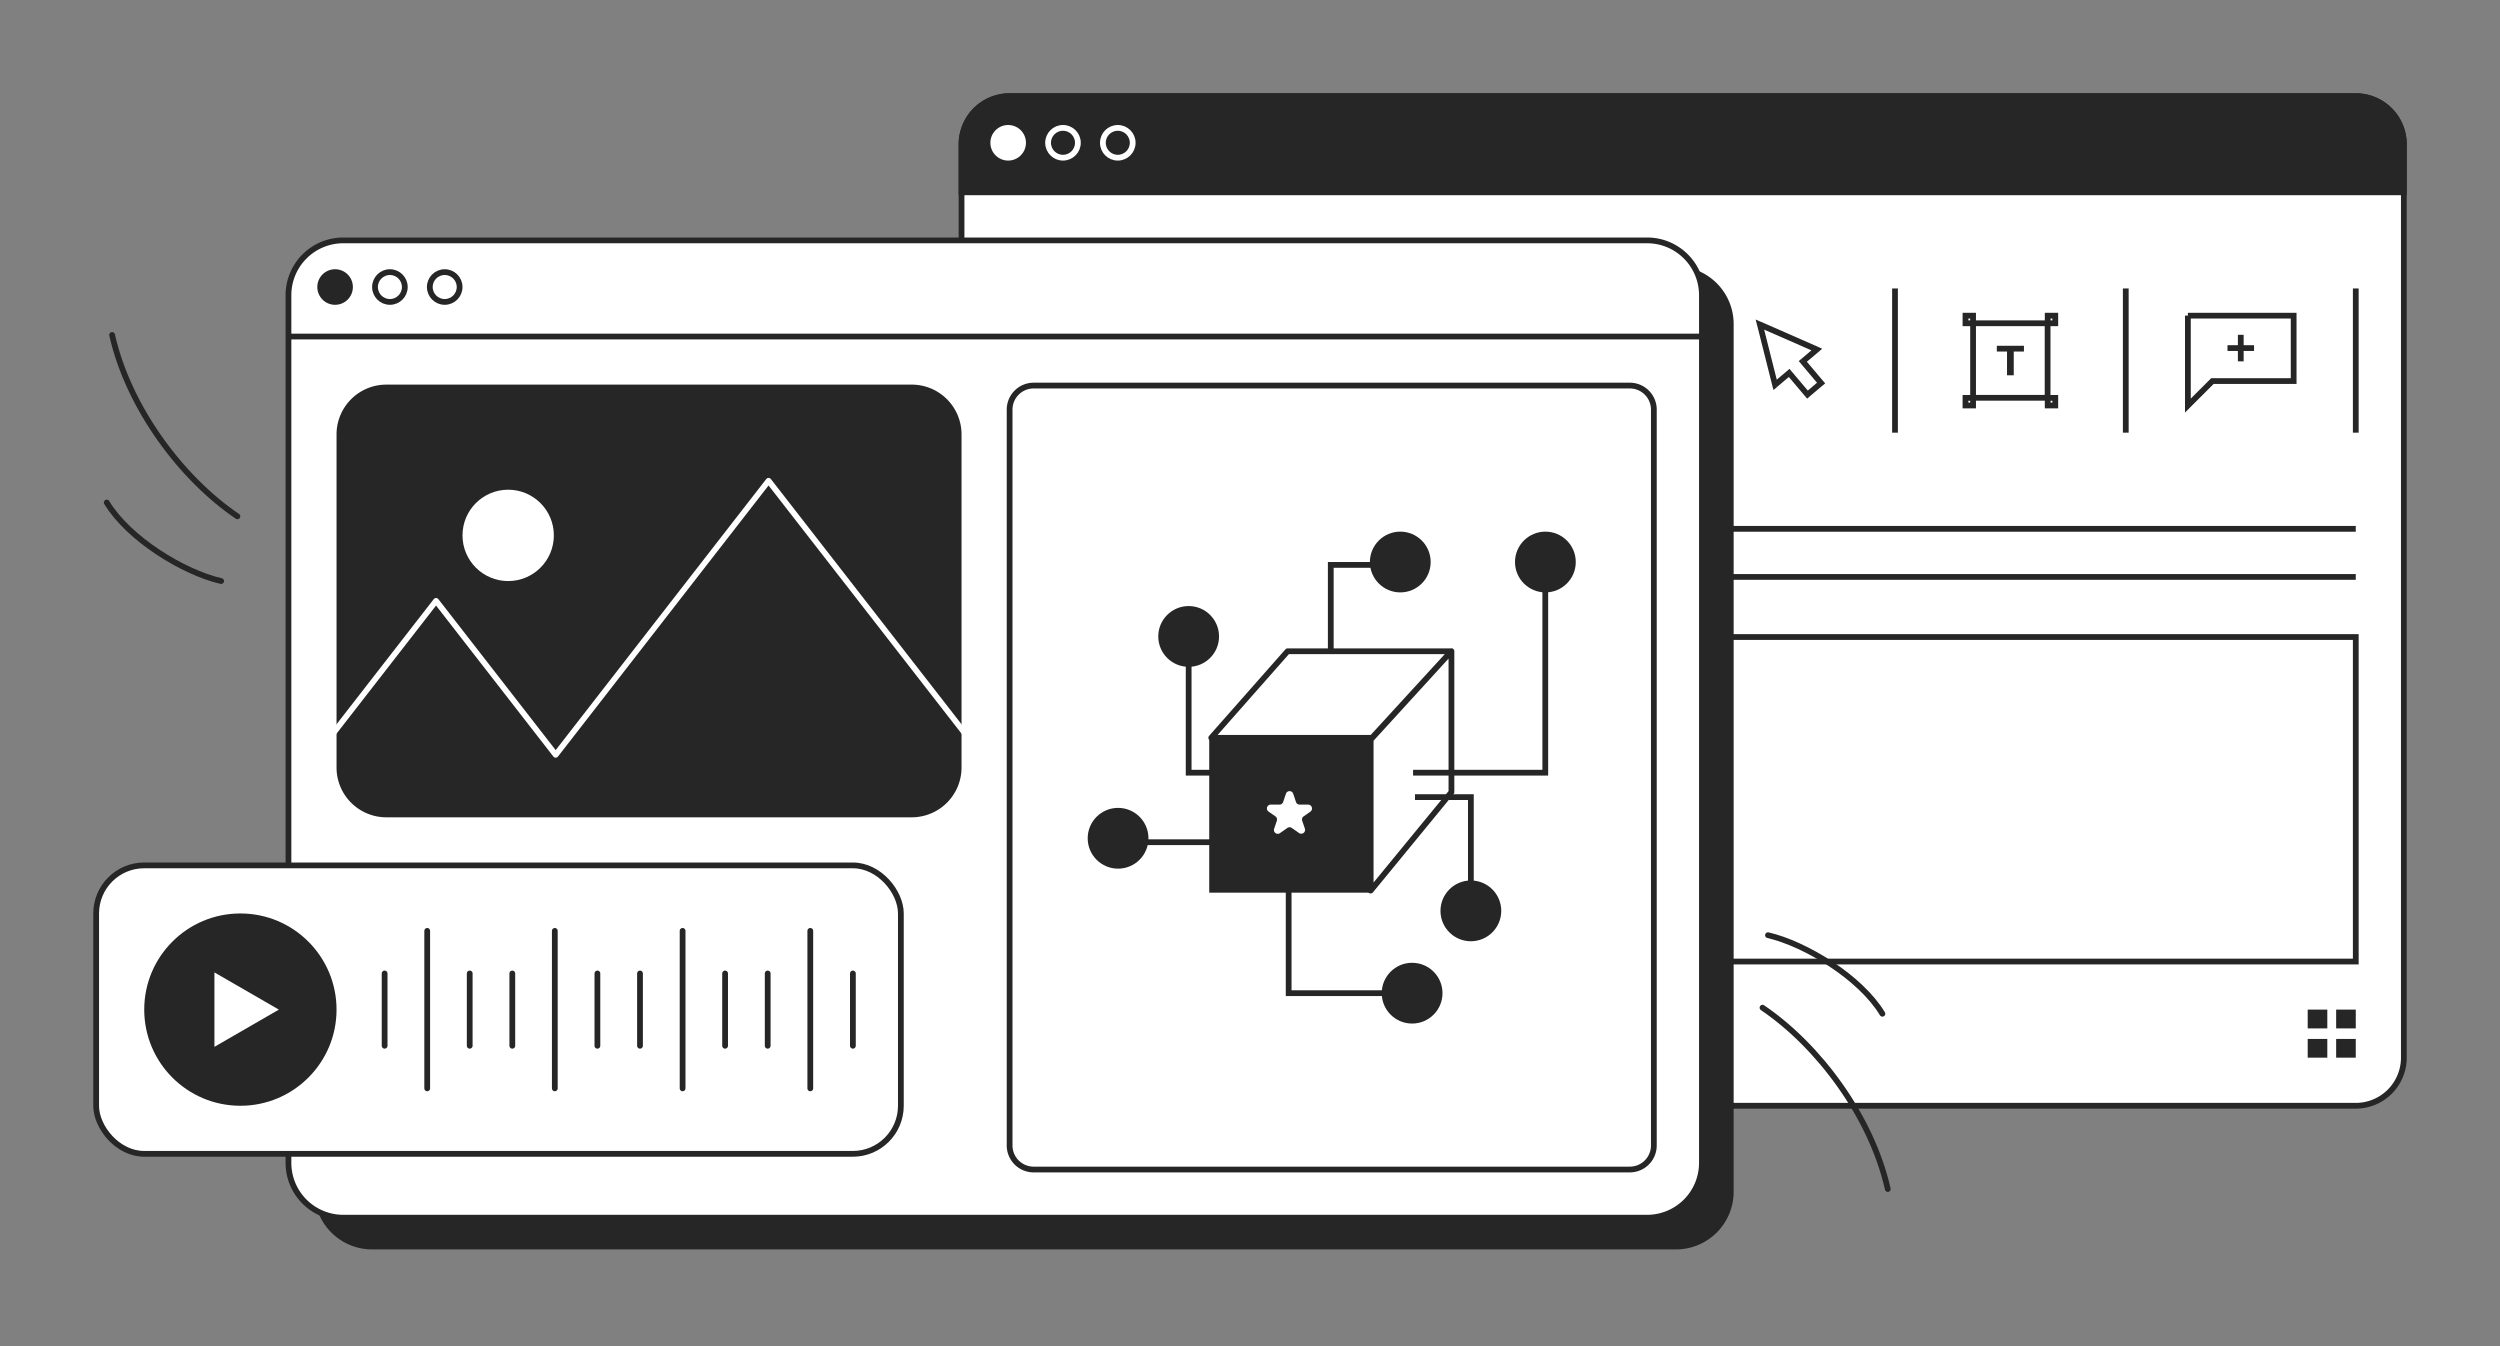 <svg width="260" height="140" fill="none" xmlns="http://www.w3.org/2000/svg"><rect width="100%" height="100%" fill="#808080" stroke="none"/><path d="M100 15a5 5 0 015-5h140a5 5 0 015 5v95a5 5 0 01-5 5H105a5 5 0 01-5-5V15z" fill="#fff" stroke="#262626" stroke-width=".6"/><path d="M100 15a5 5 0 015-5h140a5 5 0 015 5v5H100v-5z" fill="#262626" stroke="#262626" stroke-width=".6"/><path fill="#fff" stroke="#262626" stroke-width=".6" d="M104.63 66.25H245V100H104.63z"/><path d="M245 60H105m140-5H105m116.08-25v15m-24-15v15M245 30v15" stroke="#262626" stroke-width=".6"/><path fill-rule="evenodd" clip-rule="evenodd" d="M186.07 38.78l-1.46 1.24-1.58-6.27 5.92 2.6-1.46 1.24 1.9 2.25-1.41 1.2-1.9-2.26z" fill="#fff"/><path d="M186.07 38.78l.23-.19-.19-.23-.23.2.2.22zm-1.46 1.24l-.29.08.12.46.37-.3-.2-.24zm-1.58-6.27l.12-.27-.56-.25.15.6.29-.08zm5.92 2.6l.2.23.36-.31-.44-.2-.12.28zm-1.46 1.24l-.2-.23-.22.2.2.22.22-.2zm1.9 2.25l.2.23.23-.2-.2-.23-.23.2zm-1.41 1.2l-.23.19.2.23.22-.2-.2-.23zm-2.1-2.48l-1.46 1.23.39.46 1.46-1.24-.39-.45zm-.98 1.39l-1.58-6.27-.58.14 1.58 6.28.58-.15zm-2-5.92l5.93 2.6.24-.56-5.92-2.6-.24.56zm5.86 2.09l-1.46 1.24.38.46 1.47-1.24-.39-.46zm-1.5 1.66l1.9 2.25.46-.39-1.9-2.25-.46.4zm1.94 1.83l-1.41 1.2.38.45 1.42-1.2-.39-.45zm-1 1.23l-1.9-2.25-.45.39 1.9 2.25.46-.39zM242.96 105H245v1.95h-2.04zm-2.96 0h2.04v1.95H240zm2.96 3.05H245V110h-2.04zm-2.96 0h2.04V110H240z" fill="#262626"/><circle cx="104.85" cy="14.85" r="1.85" fill="#fff"/><circle cx="110.55" cy="14.85" r="1.55" stroke="#fff" stroke-width=".6"/><circle cx="116.25" cy="14.85" r="1.55" stroke="#fff" stroke-width=".6"/><path d="M227.54 32.82v9.36l2.55-2.55h8.45v-6.8h-11z" fill="#fff" stroke="#262626" stroke-width=".6"/><path d="M233.04 34.82v2.76m-1.38-1.38h2.76" stroke="#262626" stroke-width=".6"/><path fill="#fff" stroke="#262626" stroke-width=".6" d="M205.2 33.62h7.75v7.75h-7.75zm-.79-.79h.79v.79h-.79zm8.55 0h.79v.79h-.79zm0 8.55h.79v.79h-.79zm-8.55 0h.79v.79h-.79z"/><path d="M209.43 36.56v2.47h-.7v-2.47h-1.06v-.6h2.82v.6h-1.06z" fill="#262626"/><path d="M175.08 30v15" stroke="#262626" stroke-width=".6"/><path d="M33 33.7a5.7 5.7 0 015.7-5.7h135.6a5.7 5.7 0 015.7 5.7v90.24a5.7 5.7 0 01-5.7 5.7H38.7a5.7 5.7 0 01-5.7-5.7V33.7z" fill="#262626" stroke="#262626" stroke-width=".6"/><path d="M30 30.7a5.7 5.7 0 015.7-5.7h135.6a5.7 5.7 0 015.7 5.7v90.24a5.7 5.7 0 01-5.7 5.7H35.7a5.7 5.7 0 01-5.7-5.7V30.7z" fill="#fff" stroke="#262626" stroke-width=".6"/><rect x="10" y="90" width="83.69" height="30" rx="5" fill="#fff" stroke="#262626" stroke-width=".6"/><circle cx="25" cy="105" r="10" fill="#262626"/><path d="M29 105l-6.7 3.87v-7.74L29 105z" fill="#fff"/><path d="M30 35h147" stroke="#262626" stroke-width=".6"/><path d="M105 42.6a2.5 2.5 0 012.5-2.5h62a2.5 2.5 0 012.5 2.5v76.53a2.5 2.5 0 01-2.5 2.5h-62a2.5 2.5 0 01-2.5-2.5V42.6z" fill="#fff" stroke="#262626" stroke-width=".6"/><path d="M35 45.18A5.18 5.18 0 0140.18 40h54.64a5.18 5.18 0 015.18 5.18v34.64A5.18 5.18 0 0194.82 85H40.18A5.18 5.18 0 0135 79.82V45.18zm90.76 31.44h16.79v16.22h-16.79z" fill="#262626"/><path d="M142.55 76.92v15.7l8.4-10.24V67.72l-8.4 9.2zm.15-.19h-16.73l7.94-9h17.03l-8.25 9z" fill="#fff" stroke="#262626" stroke-width=".6" stroke-linejoin="round"/><path d="M133.73 82.57a.4.4 0 01.77 0l.28.83a.4.4 0 00.38.28h.88c.4 0 .56.5.23.74l-.69.48a.4.4 0 00-.15.46l.27.8a.4.4 0 01-.62.46l-.73-.51a.4.4 0 00-.47 0l-.73.51a.4.4 0 01-.63-.46l.27-.8a.4.4 0 00-.15-.46l-.69-.48a.4.4 0 01.24-.74h.87a.4.4 0 00.39-.28l.28-.83z" fill="#fff"/><circle cx="116.28" cy="87.18" r="3.16" fill="#262626"/><circle cx="146.86" cy="103.29" r="3.16" fill="#262626"/><circle cx="152.97" cy="94.73" r="3.16" fill="#262626"/><circle cx="160.72" cy="58.45" r="3.16" fill="#262626"/><circle cx="123.62" cy="66.19" r="3.16" fill="#262626"/><circle cx="145.63" cy="58.45" r="3.16" fill="#262626"/><path d="M146.96 80.36h13.75V58.24m-26.69 28.95v16.1h12.84m-15.8-15.7h-12.02m4.58-21.81v14.58h4.28m19.26 2.54h5.81v11.72m-14.57-26.8v-9.07h6.72" stroke="#262626" stroke-width=".6"/><path d="M183.3 104.8c5.83 3.95 11.33 11.32 13.03 18.86M24.69 53.7c-5.83-3.95-11.33-11.32-13.03-18.86m172.21 62.42c3.91.91 9.63 4.4 11.9 8.17M23 60.43c-3.92-.9-9.63-4.4-11.9-8.17" stroke="#262626" stroke-width=".6" stroke-linecap="round" stroke-linejoin="round"/><circle cx="34.85" cy="29.85" r="1.85" fill="#262626"/><circle cx="40.55" cy="29.85" r="1.55" stroke="#262626" stroke-width=".6"/><circle cx="46.25" cy="29.85" r="1.55" stroke="#262626" stroke-width=".6"/><path d="M32.91 78.5l12.44-16.01L57.79 78.5 79.93 50l22.16 28.5" stroke="#fff" stroke-width=".6" stroke-miterlimit="10" stroke-linecap="round" stroke-linejoin="round"/><circle cx="52.85" cy="55.68" r="4.75" fill="#fff"/><path d="M57.7 96.81v16.38M44.43 96.81v16.38m17.7-11.95v7.52m-13.28-7.52v7.52m4.43-7.52v7.52M40 101.24v7.52m26.56-7.52v7.52m4.43-11.95v16.38m4.42-11.95v7.52m4.43-7.52v7.52m4.43-11.95v16.38m4.43-11.95v7.52" stroke="#262626" stroke-width=".6" stroke-linecap="round"/></svg>